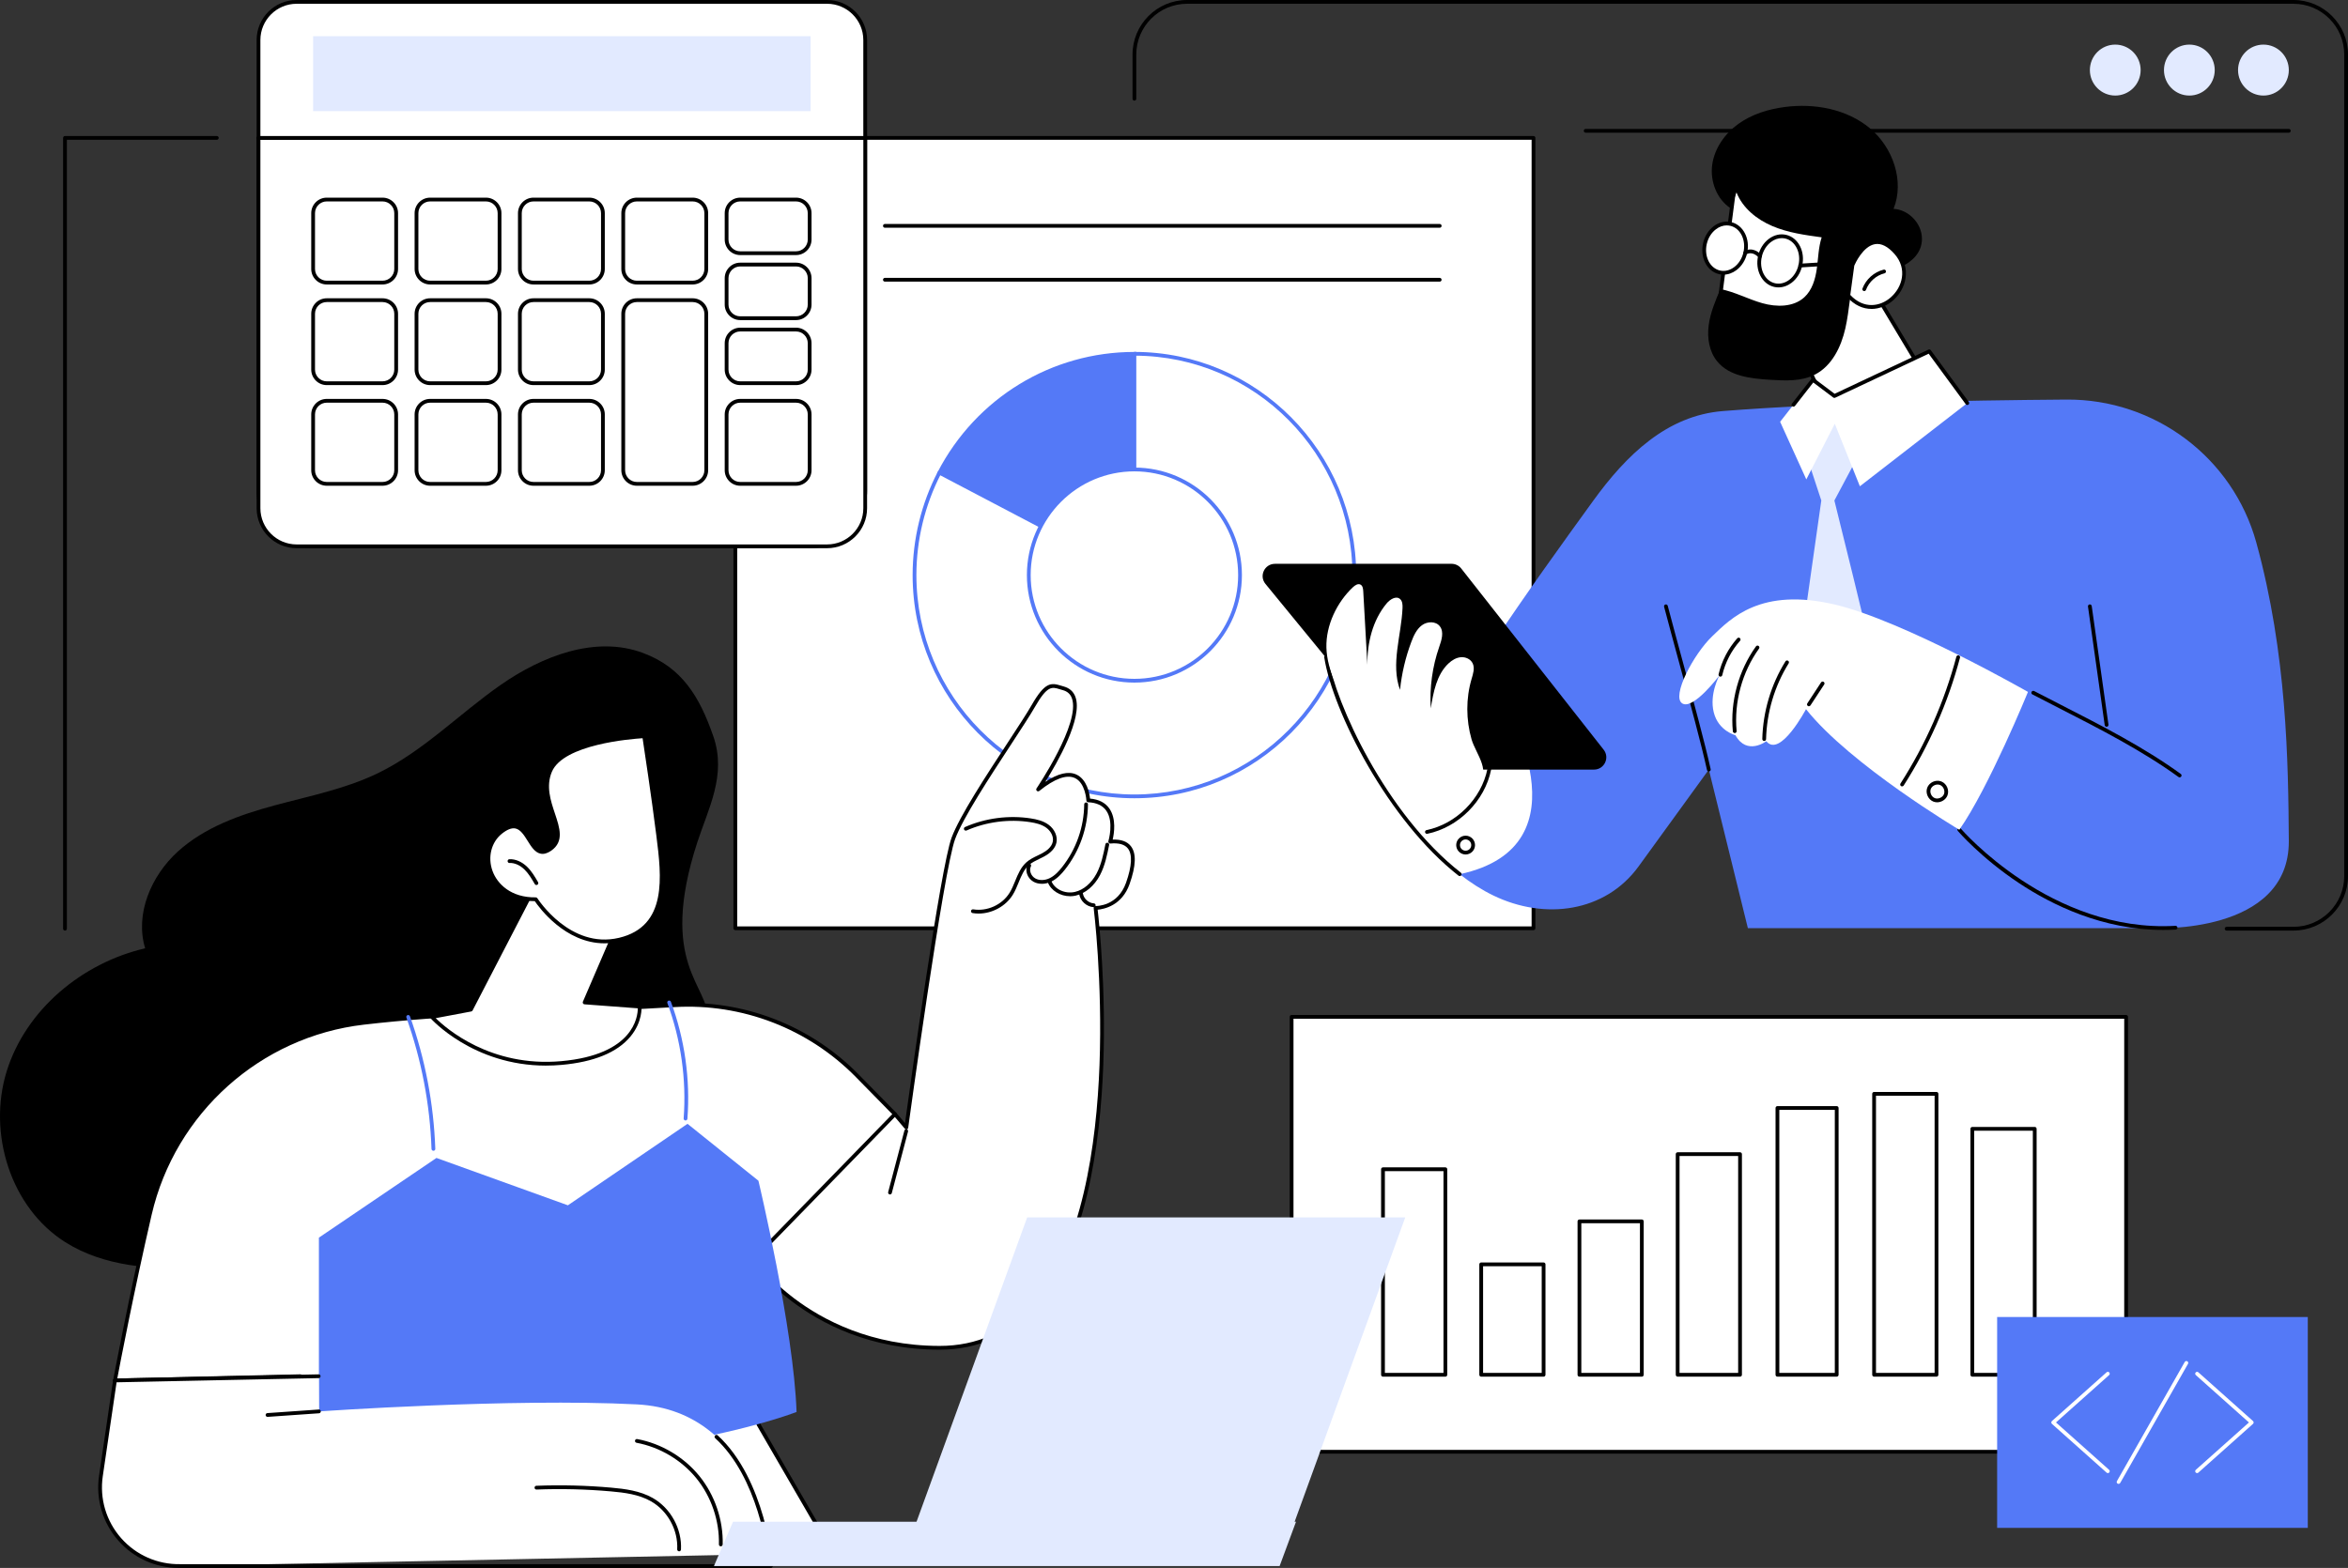 <svg width="256" height="171" viewBox="0 0 256 171" fill="none" xmlns="http://www.w3.org/2000/svg">
<rect x="0" y="0" width="256" height="171" fill="#333333" stroke="none"/>
<g clip-path="url(#clip0_8_595)">
<path d="M231.805 110.901H140.821V158.329H231.805V110.901Z" fill="white"/>
<path d="M231.807 158.535H140.823C140.71 158.535 140.617 158.442 140.617 158.329V110.901C140.617 110.788 140.71 110.696 140.823 110.696H231.807C231.92 110.696 232.013 110.788 232.013 110.901V158.329C232.013 158.442 231.92 158.535 231.807 158.535ZM141.028 158.124H231.602V111.107H141.028V158.124Z" fill="black"/>
<path d="M157.588 150.141H150.785C150.672 150.141 150.58 150.049 150.58 149.936V127.519C150.58 127.405 150.672 127.313 150.785 127.313H157.588C157.701 127.313 157.793 127.405 157.793 127.519V149.936C157.793 150.049 157.701 150.141 157.588 150.141ZM150.991 149.73H157.383V127.724H150.991V149.73Z" fill="black"/>
<path d="M168.297 137.892H161.494V149.936H168.297V137.892Z" fill="white"/>
<path d="M168.296 150.141H161.494C161.381 150.141 161.288 150.049 161.288 149.936V137.892C161.288 137.779 161.381 137.686 161.494 137.686H168.296C168.409 137.686 168.502 137.779 168.502 137.892V149.936C168.502 150.049 168.409 150.141 168.296 150.141ZM161.699 149.73H168.091V138.097H161.699V149.73Z" fill="black"/>
<path d="M179.007 150.141H172.204C172.091 150.141 171.999 150.048 171.999 149.935V133.203C171.999 133.09 172.091 132.998 172.204 132.998H179.007C179.12 132.998 179.212 133.09 179.212 133.203V149.935C179.212 150.048 179.12 150.141 179.007 150.141ZM172.41 149.73H178.801V133.409H172.41V149.73Z" fill="black"/>
<path d="M189.716 125.872H182.913V149.936H189.716V125.872Z" fill="white"/>
<path d="M189.715 150.141H182.913C182.8 150.141 182.707 150.049 182.707 149.936V125.872C182.707 125.759 182.8 125.667 182.913 125.667H189.715C189.828 125.667 189.921 125.759 189.921 125.872V149.936C189.921 150.049 189.828 150.141 189.715 150.141ZM183.118 149.73H189.51V126.078H183.118V149.73Z" fill="black"/>
<path d="M200.253 150.141H193.792C193.679 150.141 193.586 150.049 193.586 149.936V120.839C193.586 120.726 193.679 120.633 193.792 120.633H200.253C200.366 120.633 200.459 120.726 200.459 120.839V149.936C200.459 150.049 200.366 150.141 200.253 150.141ZM193.997 149.73H200.048V121.044H193.997V149.73Z" fill="black"/>
<path d="M211.134 119.295H204.332V149.937H211.134V119.295Z" fill="white"/>
<path d="M211.134 150.141H204.332C204.219 150.141 204.126 150.049 204.126 149.935V119.293C204.126 119.18 204.219 119.088 204.332 119.088H211.134C211.247 119.088 211.34 119.18 211.34 119.293V149.935C211.34 150.049 211.247 150.141 211.134 150.141ZM204.537 149.73H210.929V119.499H204.537V149.73Z" fill="black"/>
<path d="M221.843 123.112H215.04V149.937H221.843V123.112Z" fill="white"/>
<path d="M221.845 150.141H215.04C214.927 150.141 214.835 150.048 214.835 149.935V123.11C214.835 122.997 214.927 122.904 215.04 122.904H221.845C221.958 122.904 222.05 122.997 222.05 123.11V149.935C222.05 150.048 221.958 150.141 221.845 150.141ZM215.246 149.73H221.639V123.315H215.246V149.73Z" fill="black"/>
<path d="M167.195 15.04H80.172V101.237H167.195V15.04Z" fill="white"/>
<path d="M167.195 101.443H80.172C80.059 101.443 79.966 101.35 79.966 101.237V15.04C79.966 14.927 80.059 14.835 80.172 14.835H167.195C167.308 14.835 167.401 14.927 167.401 15.04V101.237C167.401 101.35 167.308 101.443 167.195 101.443ZM80.377 101.032H166.99V15.246H80.377V101.032Z" fill="black"/>
<path d="M93.71 25.017C93.923 24.114 93.363 23.208 92.46 22.995C91.557 22.782 90.651 23.341 90.438 24.245C90.225 25.149 90.785 26.054 91.688 26.267C92.591 26.481 93.496 25.921 93.71 25.017Z" fill="#5479F7"/>
<path d="M156.97 24.838H96.479C96.366 24.838 96.274 24.746 96.274 24.633C96.274 24.52 96.366 24.427 96.479 24.427H156.97C157.083 24.427 157.176 24.52 157.176 24.633C157.176 24.746 157.083 24.838 156.97 24.838Z" fill="black"/>
<path d="M93.709 30.896C93.922 29.992 93.362 29.087 92.459 28.873C91.556 28.66 90.65 29.22 90.437 30.123C90.224 31.027 90.784 31.932 91.687 32.146C92.59 32.359 93.496 31.799 93.709 30.896Z" fill="#5479F7"/>
<path d="M156.97 30.716H96.479C96.366 30.716 96.273 30.624 96.273 30.511C96.273 30.398 96.366 30.305 96.479 30.305H156.97C157.083 30.305 157.175 30.398 157.175 30.511C157.175 30.624 157.083 30.716 156.97 30.716Z" fill="black"/>
<path d="M123.684 62.719V38.586C136.926 38.586 147.659 49.391 147.659 62.719C147.659 76.048 136.926 86.852 123.684 86.852C110.442 86.852 99.709 76.048 99.709 62.719C99.709 58.691 100.691 54.893 102.425 51.555L123.684 62.719Z" fill="white"/>
<path d="M102.423 51.555L123.682 38.586C136.924 38.586 147.657 49.391 147.657 62.719C147.657 76.048 136.924 86.852 123.682 86.852C110.44 86.852 99.707 76.048 99.707 62.719C99.707 58.691 100.689 54.893 102.423 51.555Z" fill="white"/>
<path d="M123.684 87.058C110.35 87.058 99.503 76.14 99.503 62.719C99.503 58.804 100.451 54.911 102.242 51.46C102.259 51.427 102.285 51.399 102.318 51.38L123.577 38.411C123.61 38.391 123.647 38.38 123.684 38.38C137.018 38.38 147.864 49.298 147.864 62.719C147.864 76.14 137.016 87.058 123.684 87.058ZM102.581 51.701C100.837 55.08 99.914 58.89 99.914 62.719C99.914 75.912 110.578 86.647 123.684 86.647C136.79 86.647 147.453 75.912 147.453 62.719C147.453 49.526 136.821 38.822 123.741 38.791L102.581 51.699V51.701Z" fill="#5479F7"/>
<path d="M102.423 51.555C106.425 43.847 114.442 38.586 123.682 38.586V62.719L102.423 51.555Z" fill="#5479F7"/>
<path d="M123.889 63.06L102.147 51.643L102.242 51.462C106.433 43.395 114.647 38.382 123.684 38.382H123.889V63.06ZM102.702 51.468L123.478 62.38V38.793C114.746 38.867 106.818 43.706 102.702 51.468Z" fill="#5479F7"/>
<path d="M127.602 73.558C133.583 71.392 136.676 64.787 134.511 58.805C132.346 52.822 125.743 49.728 119.763 51.894C113.783 54.059 110.69 60.665 112.854 66.647C115.019 72.629 121.622 75.723 127.602 73.558Z" fill="white"/>
<path d="M123.684 74.445C117.22 74.445 111.962 69.185 111.962 62.719C111.962 56.253 117.22 50.994 123.684 50.994C130.147 50.994 135.405 56.253 135.405 62.719C135.405 69.185 130.147 74.445 123.684 74.445ZM123.684 51.407C117.448 51.407 112.373 56.481 112.373 62.721C112.373 68.961 117.446 74.035 123.684 74.035C129.921 74.035 134.994 68.961 134.994 62.721C134.994 56.481 129.921 51.407 123.684 51.407Z" fill="#5479F7"/>
<path d="M210.921 42.752L203.937 31.093L195.612 30.406L194.64 34.804L200.046 46.217L210.921 42.752Z" fill="white"/>
<path d="M200.046 46.423C199.968 46.423 199.896 46.378 199.861 46.306L194.455 34.893C194.435 34.852 194.431 34.804 194.441 34.761L195.413 30.365C195.435 30.264 195.532 30.196 195.631 30.204L203.956 30.889C204.021 30.895 204.081 30.932 204.116 30.988L211.101 42.649C211.134 42.703 211.141 42.769 211.118 42.828C211.095 42.888 211.048 42.933 210.989 42.951L200.114 46.415C200.093 46.421 200.073 46.425 200.052 46.425L200.046 46.423ZM194.856 34.78L200.155 45.967L210.61 42.637L203.814 31.29L195.772 30.628L194.854 34.782L194.856 34.78Z" fill="black"/>
<path d="M189.284 19.057L187.231 34.802C187.231 34.802 197.317 38.485 198.055 35.254C198.793 32.023 200.601 23.796 200.601 23.796L189.284 19.057Z" fill="white"/>
<path d="M195.316 36.788C192.111 36.788 187.41 35.088 187.162 34.998C187.071 34.965 187.016 34.874 187.028 34.778L189.081 19.032C189.089 18.968 189.126 18.913 189.181 18.88C189.237 18.847 189.305 18.843 189.362 18.868L200.679 23.607C200.771 23.646 200.82 23.745 200.8 23.841C200.781 23.924 198.982 32.108 198.254 35.302C198.147 35.772 197.86 36.138 197.402 36.387C196.876 36.673 196.144 36.788 195.314 36.788H195.316ZM187.457 34.667C188.542 35.047 195.008 37.223 197.206 36.027C197.562 35.834 197.773 35.567 197.854 35.211C198.523 32.272 200.101 25.11 200.362 23.922L189.452 19.353L187.457 34.667Z" fill="black"/>
<path d="M209.546 26.036C209.55 24.382 208.104 22.859 206.452 22.779C207.668 19.741 206.376 16.062 203.857 13.974C201.336 11.888 197.845 11.246 194.601 11.668C192.801 11.902 191.012 12.451 189.539 13.509C188.064 14.566 186.929 16.171 186.681 17.967C186.432 19.766 187.174 21.727 188.694 22.717C188.906 22.14 189.115 21.562 189.327 20.987C190.003 22.699 191.554 23.944 193.249 24.661C194.942 25.379 196.791 25.636 198.614 25.884C198.258 26.986 198.244 28.164 198.084 29.308C197.923 30.455 197.574 31.643 196.719 32.424C195.53 33.509 193.693 33.503 192.144 33.066C190.595 32.628 189.152 31.832 187.573 31.526C187.028 32.802 186.477 34.097 186.297 35.472C186.116 36.847 186.346 38.337 187.223 39.412C188.55 41.038 190.895 41.291 192.99 41.42C194.653 41.523 196.407 41.609 197.889 40.849C199.736 39.899 200.74 37.832 201.198 35.805C201.657 33.779 201.698 31.668 202.263 29.668C203.206 29.631 204.151 29.594 205.094 29.559C205.957 29.526 206.487 29.471 207.21 29.136C208.484 28.546 209.546 27.555 209.55 26.034L209.546 26.036Z" fill="black"/>
<path d="M201.971 28.914C201.971 28.914 203.849 24.294 206.725 27.578C209.602 30.862 204.718 35.816 201.519 32.235L201.971 28.916V28.914Z" fill="white"/>
<path d="M204.038 33.69C203.142 33.69 202.203 33.31 201.367 32.373C201.326 32.328 201.307 32.268 201.316 32.208L201.768 28.889C201.77 28.873 201.774 28.856 201.78 28.84C201.819 28.743 202.75 26.495 204.367 26.223C205.199 26.084 206.045 26.495 206.879 27.446C208.447 29.236 207.818 31.508 206.429 32.737C205.772 33.318 204.928 33.694 204.038 33.694V33.69ZM201.735 32.167C203.204 33.746 205.008 33.442 206.156 32.424C207.426 31.3 207.977 29.321 206.569 27.713C205.836 26.877 205.119 26.511 204.434 26.626C203.124 26.846 202.269 28.739 202.17 28.969L201.735 32.167Z" fill="black"/>
<path d="M203.255 31.744C203.231 31.744 203.206 31.74 203.183 31.732C203.076 31.692 203.023 31.573 203.064 31.466C203.442 30.457 204.328 29.668 205.371 29.407C205.482 29.38 205.593 29.446 205.62 29.557C205.647 29.668 205.581 29.779 205.47 29.806C204.554 30.034 203.779 30.724 203.448 31.61C203.418 31.692 203.339 31.744 203.255 31.744Z" fill="black"/>
<path d="M193.909 31.345C193.748 31.345 193.588 31.327 193.43 31.29C192.107 30.983 191.326 29.46 191.688 27.896C191.862 27.144 192.271 26.495 192.838 26.063C193.418 25.623 194.094 25.463 194.743 25.613C195.39 25.763 195.928 26.203 196.255 26.852C196.578 27.489 196.658 28.254 196.485 29.006C196.311 29.759 195.902 30.408 195.335 30.84C194.897 31.17 194.404 31.343 193.911 31.343L193.909 31.345ZM194.264 25.971C193.859 25.971 193.451 26.114 193.087 26.392C192.594 26.766 192.24 27.333 192.088 27.991C191.778 29.335 192.421 30.636 193.522 30.891C194.048 31.012 194.605 30.879 195.086 30.515C195.579 30.141 195.933 29.573 196.085 28.916C196.237 28.258 196.167 27.592 195.889 27.041C195.618 26.503 195.176 26.139 194.65 26.016C194.523 25.987 194.394 25.973 194.266 25.973L194.264 25.971Z" fill="black"/>
<path d="M185.89 26.554C185.553 28.012 186.264 29.419 187.478 29.701C188.692 29.983 189.95 29.029 190.287 27.572C190.624 26.114 189.913 24.707 188.698 24.425C187.484 24.143 186.227 25.097 185.89 26.554Z" fill="white"/>
<path d="M187.909 29.956C187.749 29.956 187.589 29.937 187.431 29.9C186.784 29.75 186.245 29.31 185.919 28.661C185.596 28.024 185.516 27.259 185.688 26.507C185.863 25.755 186.272 25.105 186.839 24.674C187.418 24.234 188.094 24.073 188.744 24.224C190.067 24.53 190.847 26.053 190.486 27.617C190.311 28.369 189.902 29.018 189.335 29.45C188.898 29.781 188.405 29.954 187.911 29.954L187.909 29.956ZM188.265 24.581C187.86 24.581 187.451 24.725 187.088 25.003C186.594 25.377 186.241 25.944 186.089 26.602C185.937 27.259 186.007 27.925 186.284 28.476C186.555 29.014 186.997 29.378 187.523 29.502C188.049 29.623 188.606 29.489 189.087 29.125C189.58 28.751 189.933 28.184 190.085 27.526C190.395 26.182 189.752 24.881 188.651 24.626C188.524 24.598 188.394 24.583 188.267 24.583L188.265 24.581Z" fill="black"/>
<path d="M191.887 28.147C191.827 28.147 191.77 28.122 191.729 28.073C191.704 28.042 191.096 27.331 190.389 27.748C190.291 27.806 190.165 27.773 190.108 27.677C190.05 27.578 190.083 27.453 190.18 27.395C190.987 26.918 191.753 27.459 192.043 27.812C192.115 27.901 192.103 28.03 192.016 28.102C191.977 28.133 191.932 28.149 191.885 28.149L191.887 28.147Z" fill="black"/>
<path d="M196.284 29.167C196.177 29.167 196.087 29.082 196.078 28.973C196.072 28.86 196.157 28.762 196.272 28.756L201.959 28.404C202.074 28.396 202.17 28.484 202.176 28.597C202.183 28.71 202.098 28.809 201.983 28.815L196.296 29.167C196.296 29.167 196.288 29.167 196.284 29.167Z" fill="black"/>
<path d="M163.848 76.418L162.655 70.338C166.536 64.52 170.345 59.254 173.702 54.619C177.31 49.639 181.721 45.321 187.848 44.83C198.84 43.95 214.115 43.663 225.288 43.578C234.922 43.506 243.447 49.89 246.005 59.18C249.343 71.304 249.485 83.062 249.547 91.692C249.623 101.971 234.838 101.225 234.838 101.225H190.568L186.313 83.932L178.658 94.486C175.015 99.507 168.411 100.372 162.827 97.669C161.561 97.057 160.333 96.266 159.149 95.341C163.197 85.562 163.846 76.418 163.846 76.418H163.848Z" fill="#5479F7"/>
<path d="M144.584 71.672L158.009 77.542C159.552 75.055 161.107 72.654 162.652 70.338L163.846 76.418C163.846 76.418 173.572 92.26 159.149 95.341C151.284 89.198 145.443 77.117 144.582 71.672H144.584Z" fill="white"/>
<path d="M159.151 95.546C159.108 95.546 159.063 95.532 159.026 95.503C151.336 89.497 145.314 77.595 144.383 71.705C144.365 71.592 144.443 71.487 144.554 71.471C144.667 71.452 144.771 71.53 144.788 71.641C145.579 76.646 151.099 88.79 159.279 95.178C159.369 95.248 159.384 95.378 159.314 95.466C159.273 95.517 159.213 95.544 159.151 95.544V95.546Z" fill="black"/>
<path d="M237.644 84.781C237.603 84.781 237.56 84.768 237.525 84.742C233.529 81.85 228.941 79.503 224.501 77.232C223.523 76.73 222.549 76.233 221.588 75.731C221.487 75.678 221.448 75.555 221.501 75.454C221.553 75.353 221.678 75.314 221.779 75.365C222.74 75.865 223.712 76.364 224.69 76.864C229.142 79.141 233.747 81.496 237.768 84.407C237.86 84.472 237.881 84.602 237.813 84.694C237.772 84.75 237.71 84.779 237.646 84.779L237.644 84.781Z" fill="black"/>
<path d="M229.679 79.26C229.578 79.26 229.49 79.186 229.475 79.083L227.651 66.151C227.634 66.038 227.712 65.936 227.826 65.919C227.936 65.903 228.041 65.981 228.058 66.094L229.882 79.026C229.899 79.139 229.82 79.242 229.707 79.258C229.697 79.258 229.689 79.26 229.679 79.26Z" fill="black"/>
<path d="M186.313 84.137C186.218 84.137 186.134 84.072 186.111 83.975C185.495 81.172 184.262 76.638 183.071 72.254C182.477 70.069 181.916 68.005 181.435 66.176C181.406 66.067 181.472 65.954 181.581 65.925C181.69 65.897 181.803 65.963 181.832 66.071C182.31 67.898 182.871 69.962 183.465 72.145C184.659 76.535 185.892 81.073 186.512 83.887C186.537 83.998 186.467 84.106 186.356 84.131C186.342 84.135 186.327 84.135 186.311 84.135L186.313 84.137Z" fill="black"/>
<path d="M235.851 101.422C229.258 101.422 223.706 98.689 220.119 96.305C215.975 93.55 213.489 90.657 213.464 90.628C213.39 90.541 213.4 90.412 213.487 90.338C213.573 90.264 213.702 90.274 213.776 90.361C213.873 90.474 223.642 101.751 237.188 100.972C237.299 100.964 237.398 101.052 237.406 101.165C237.412 101.278 237.326 101.375 237.213 101.383C236.755 101.41 236.301 101.422 235.851 101.422Z" fill="black"/>
<path d="M155.576 90.938C155.482 90.938 155.396 90.873 155.375 90.774C155.352 90.663 155.424 90.554 155.535 90.531C158.781 89.857 161.51 87.118 162.172 83.866C162.194 83.755 162.303 83.683 162.414 83.706C162.525 83.728 162.597 83.837 162.574 83.948C161.882 87.354 159.022 90.227 155.619 90.934C155.605 90.936 155.591 90.938 155.578 90.938H155.576Z" fill="black"/>
<path d="M159.795 93.191C159.23 93.191 158.769 92.73 158.769 92.165C158.769 91.6 159.23 91.14 159.795 91.14C160.36 91.14 160.82 91.6 160.82 92.165C160.82 92.73 160.36 93.191 159.795 93.191ZM159.795 91.551C159.456 91.551 159.18 91.826 159.18 92.165C159.18 92.504 159.456 92.78 159.795 92.78C160.134 92.78 160.409 92.504 160.409 92.165C160.409 91.826 160.134 91.551 159.795 91.551Z" fill="black"/>
<path d="M199.74 44.142L202.643 49.627L200.001 54.586C200.001 54.586 204.038 70.815 203.896 70.704C203.752 70.595 196.286 70.704 196.286 70.704L198.575 54.584L196.943 49.625L199.742 44.139L199.74 44.142Z" fill="#E2EAFF"/>
<path d="M210.345 38.31L199.999 43.186L197.662 41.428L194.085 46.001L196.941 52.285L200.046 46.217L202.78 53.033L214.489 43.961L210.345 38.31Z" fill="white"/>
<path d="M195.54 44.347C195.497 44.347 195.452 44.333 195.413 44.304C195.324 44.234 195.308 44.104 195.378 44.016L197.5 41.303C197.57 41.215 197.695 41.198 197.786 41.266L200.023 42.947L210.257 38.128C210.345 38.087 210.452 38.113 210.51 38.191L214.656 43.841C214.724 43.934 214.703 44.061 214.613 44.129C214.52 44.197 214.393 44.176 214.325 44.086L210.28 38.574L200.087 43.375C200.017 43.408 199.937 43.399 199.875 43.352L197.7 41.716L195.703 44.271C195.661 44.322 195.602 44.349 195.54 44.349V44.347Z" fill="black"/>
<path d="M221.109 75.46C221.109 75.46 216.821 85.942 213.622 90.496C213.622 90.496 201.745 83.428 196.906 77.343C196.906 77.343 194.087 82.697 192.579 80.839C192.579 80.839 190.465 82.44 189.214 80.183C189.214 80.183 187.361 79.723 186.851 77.7C186.342 75.68 187.468 73.662 187.468 73.662C187.468 73.662 184.608 77.48 183.41 76.712C182.212 75.943 184.64 71.353 186.674 69.399C188.708 67.444 191.959 64.02 200.091 65.942C207.522 67.699 221.107 75.46 221.107 75.46H221.109Z" fill="white"/>
<path d="M192.347 80.808H192.343C192.23 80.806 192.14 80.711 192.142 80.598C192.216 77.604 193.089 74.673 194.667 72.126C194.726 72.03 194.854 72.001 194.95 72.061C195.047 72.12 195.076 72.248 195.016 72.344C193.477 74.829 192.627 77.688 192.553 80.611C192.55 80.722 192.458 80.812 192.347 80.812V80.808Z" fill="black"/>
<path d="M189.136 79.949C189.031 79.949 188.941 79.868 188.93 79.762C188.628 76.516 189.549 73.139 191.451 70.494C191.517 70.402 191.647 70.381 191.739 70.447C191.832 70.513 191.852 70.642 191.786 70.735C189.941 73.3 189.05 76.578 189.341 79.725C189.352 79.838 189.269 79.938 189.156 79.949C189.15 79.949 189.144 79.949 189.138 79.949H189.136Z" fill="black"/>
<path d="M187.578 73.797C187.562 73.797 187.548 73.797 187.531 73.791C187.42 73.764 187.352 73.655 187.377 73.544C187.716 72.089 188.421 70.731 189.411 69.613C189.487 69.528 189.617 69.52 189.701 69.596C189.785 69.672 189.793 69.802 189.717 69.886C188.77 70.953 188.1 72.25 187.776 73.637C187.753 73.731 187.669 73.795 187.576 73.795L187.578 73.797Z" fill="black"/>
<path d="M197.223 77.026C197.184 77.026 197.145 77.016 197.11 76.993C197.015 76.931 196.988 76.804 197.05 76.71L198.548 74.424C198.609 74.329 198.737 74.303 198.831 74.365C198.926 74.426 198.953 74.554 198.891 74.648L197.393 76.934C197.354 76.993 197.288 77.026 197.221 77.026H197.223Z" fill="black"/>
<path d="M207.382 85.765C207.345 85.765 207.306 85.755 207.271 85.732C207.177 85.671 207.148 85.543 207.21 85.449C209.944 81.176 211.993 76.525 213.302 71.621C213.33 71.512 213.445 71.446 213.552 71.475C213.661 71.504 213.727 71.617 213.698 71.725C212.379 76.668 210.312 81.359 207.557 85.669C207.518 85.73 207.452 85.763 207.384 85.763L207.382 85.765Z" fill="black"/>
<path d="M211.204 87.5C211.068 87.5 210.931 87.475 210.801 87.426C210.224 87.2 209.907 86.495 210.123 85.913C210.339 85.332 211.042 85.005 211.625 85.214C211.635 85.219 211.646 85.223 211.656 85.229C211.666 85.231 211.679 85.235 211.689 85.239C212.26 85.48 212.556 86.197 212.322 86.77C212.141 87.216 211.672 87.5 211.202 87.5H211.204ZM211.255 85.562C210.941 85.562 210.62 85.761 210.509 86.057C210.372 86.429 210.581 86.9 210.951 87.044C211.315 87.185 211.796 86.978 211.944 86.616C212.094 86.248 211.896 85.771 211.531 85.617C211.524 85.615 211.516 85.611 211.51 85.607C211.504 85.607 211.496 85.603 211.49 85.601C211.413 85.574 211.335 85.562 211.255 85.562Z" fill="black"/>
<path d="M139.004 61.49H158.266C158.677 61.49 159.065 61.679 159.318 62.002L174.846 81.765C175.537 82.643 174.91 83.932 173.794 83.932H155.198C154.798 83.932 154.418 83.753 154.163 83.442L137.969 63.679C137.252 62.805 137.874 61.492 139.004 61.492V61.49Z" fill="black"/>
<path d="M147.521 64.032C147.747 63.821 148.069 63.611 148.34 63.761C148.577 63.891 148.62 64.211 148.634 64.484C148.784 67.16 148.934 69.837 149.084 72.513C149.053 70.12 149.659 67.644 151.174 65.82C151.545 65.372 152.205 64.949 152.645 65.327C152.91 65.555 152.93 65.96 152.916 66.314C152.786 69.319 151.611 72.422 152.643 75.238C152.828 73.448 153.243 71.684 153.875 70.005C154.134 69.317 154.457 68.609 155.042 68.182C155.63 67.754 156.552 67.73 156.992 68.314C157.459 68.934 157.171 69.818 156.914 70.556C156.17 72.693 155.856 74.987 155.994 77.252C156.279 75.482 156.635 73.575 157.923 72.36C158.301 72.005 158.767 71.719 159.279 71.676C159.79 71.633 160.345 71.879 160.567 72.354C160.812 72.876 160.61 73.489 160.446 74.042C159.817 76.175 159.832 78.495 160.442 80.631C160.9 82.232 162.86 84.39 160.787 85.64C160.074 86.069 159.197 86.102 158.379 85.983C156.068 85.644 154.058 84.215 152.252 82.703C150.407 81.157 148.657 79.459 147.311 77.447C145.965 75.433 144.687 73.076 144.617 70.636C144.55 68.196 145.76 65.683 147.516 64.034L147.521 64.032Z" fill="white"/>
<path d="M76.025 91.869C77.231 88.162 79.239 84.528 77.772 80.298C76.28 75.998 74.376 72.811 70.117 71.216C64.943 69.278 59.112 71.54 54.582 74.701C50.05 77.861 46.123 81.955 41.145 84.351C37.611 86.053 33.714 86.817 29.925 87.841C26.136 88.865 22.311 90.223 19.401 92.858C16.494 95.493 14.688 99.669 15.826 103.424C8.956 105.017 2.809 110.116 0.723 116.855C-1.362 123.595 1.155 131.707 7.117 135.472C11.337 138.138 16.599 138.483 21.585 138.286C26.572 138.089 31.616 137.429 36.516 138.372C41.075 139.25 45.369 141.492 50.008 141.687C57.758 142.012 64.543 136.611 69.708 130.823C72.309 127.911 74.815 124.567 75.103 120.672C75.35 117.338 79.204 113.814 77.145 111.113C77.377 107.514 71.692 105.192 76.023 91.874L76.025 91.869Z" fill="black"/>
<path d="M103.949 91.417C102.655 94.879 98.817 122.97 98.817 122.97L97.576 121.511C97.576 121.511 86.099 128.357 81.355 136.506C81.355 136.506 87.876 146.978 102.429 146.992C125.471 147.017 119.449 99.018 119.449 99.018C119.449 99.018 121.997 99.096 122.968 96.34C123.94 93.584 123.805 91.53 121.047 91.791C121.047 91.791 122.385 87.463 118.66 87.286C118.66 87.286 118.415 81.91 113.189 86.096C113.189 86.096 119.956 76.159 115.923 75.061C114.816 74.759 114.253 74.217 112.661 76.995C111.068 79.774 105.244 87.954 103.949 91.415V91.417Z" fill="white"/>
<path d="M102.445 147.198H102.429C94.854 147.19 89.483 144.316 86.311 141.907C82.871 139.295 81.197 136.642 81.18 136.615C81.121 136.519 81.15 136.391 81.246 136.331C81.343 136.272 81.47 136.301 81.53 136.397C81.546 136.424 83.188 139.024 86.574 141.591C89.695 143.957 94.977 146.778 102.429 146.787H102.445C106.507 146.787 109.922 145.251 112.597 142.22C118.046 136.05 119.564 124.645 119.878 116.167C120.219 106.959 119.254 99.123 119.243 99.044C119.235 98.985 119.256 98.925 119.295 98.88C119.336 98.835 119.389 98.812 119.453 98.812C119.545 98.814 121.863 98.847 122.771 96.272C123.414 94.445 123.482 93.187 122.97 92.533C122.625 92.091 121.984 91.91 121.062 91.997C120.994 92.003 120.926 91.974 120.883 91.923C120.84 91.869 120.825 91.797 120.846 91.732C120.852 91.711 121.477 89.637 120.612 88.408C120.215 87.843 119.554 87.537 118.644 87.494C118.537 87.49 118.452 87.403 118.448 87.299C118.448 87.28 118.346 85.373 117.181 84.847C116.289 84.444 114.986 84.918 113.312 86.26C113.234 86.324 113.119 86.32 113.045 86.25C112.971 86.18 112.956 86.067 113.014 85.983C113.063 85.911 117.855 78.827 116.864 76.142C116.696 75.686 116.369 75.398 115.866 75.263C115.751 75.232 115.642 75.197 115.537 75.166C114.693 74.905 114.183 74.747 112.835 77.102C112.313 78.011 111.35 79.484 110.234 81.19C107.904 84.75 105.005 89.179 104.14 91.493C102.868 94.895 99.057 122.721 99.018 123.001C99.008 123.081 98.95 123.147 98.872 123.169C98.794 123.192 98.71 123.167 98.659 123.106L97.418 121.646C97.344 121.56 97.354 121.431 97.44 121.357C97.527 121.283 97.656 121.293 97.73 121.379L98.673 122.489C99.191 118.726 102.542 94.591 103.754 91.347C104.635 88.99 107.549 84.54 109.891 80.964C111.005 79.264 111.966 77.795 112.48 76.897C113.922 74.379 114.596 74.445 115.66 74.773C115.761 74.804 115.866 74.837 115.975 74.866C116.607 75.039 117.037 75.421 117.25 76.001C118.095 78.288 115.27 83.194 113.969 85.268C115.354 84.349 116.49 84.08 117.351 84.47C118.52 85.001 118.787 86.554 118.845 87.095C119.796 87.177 120.505 87.539 120.949 88.174C121.732 89.29 121.466 90.916 121.314 91.569C122.231 91.534 122.899 91.773 123.295 92.281C123.907 93.064 123.862 94.414 123.159 96.409C122.327 98.773 120.357 99.153 119.677 99.213C119.831 100.551 120.599 107.804 120.287 116.183C119.971 124.729 118.432 136.231 112.903 142.493C110.146 145.615 106.626 147.198 102.443 147.198H102.445Z" fill="black"/>
<path d="M106.696 99.634C106.476 99.634 106.259 99.618 106.041 99.581C105.93 99.562 105.854 99.457 105.87 99.344C105.889 99.231 105.994 99.155 106.107 99.174C107.625 99.423 109.254 98.685 110.068 97.38C110.314 96.985 110.499 96.531 110.68 96.091C110.984 95.347 111.299 94.576 111.925 94.028C112.287 93.711 112.716 93.505 113.131 93.306C113.3 93.224 113.474 93.142 113.639 93.051C114.095 92.805 114.664 92.387 114.783 91.797C114.906 91.197 114.524 90.605 114.091 90.285C113.567 89.898 112.903 89.754 112.324 89.664C110 89.304 107.537 89.627 105.383 90.573C105.279 90.618 105.157 90.573 105.112 90.468C105.067 90.363 105.112 90.242 105.217 90.196C107.44 89.22 109.984 88.885 112.385 89.257C113.016 89.354 113.739 89.514 114.335 89.954C114.982 90.433 115.323 91.206 115.186 91.88C115.065 92.478 114.608 92.994 113.834 93.413C113.661 93.507 113.483 93.594 113.308 93.676C112.899 93.873 112.513 94.058 112.194 94.338C111.64 94.821 111.358 95.513 111.058 96.247C110.871 96.704 110.68 97.174 110.415 97.6C109.632 98.853 108.165 99.634 106.694 99.634H106.696Z" fill="black"/>
<path d="M113.589 96.387C113.259 96.387 112.942 96.311 112.673 96.159C112.003 95.778 111.711 94.924 112.034 94.295C112.085 94.194 112.209 94.153 112.311 94.206C112.412 94.258 112.451 94.383 112.4 94.484C112.178 94.915 112.4 95.532 112.876 95.801C113.314 96.05 113.924 96.035 114.471 95.762C115.03 95.483 115.465 94.989 115.782 94.591C117.327 92.644 118.19 90.203 118.21 87.718C118.21 87.605 118.303 87.514 118.416 87.514C118.529 87.514 118.621 87.609 118.619 87.722C118.598 90.297 117.705 92.829 116.102 94.847C115.759 95.279 115.284 95.816 114.654 96.132C114.308 96.305 113.941 96.391 113.589 96.391V96.387Z" fill="black"/>
<path d="M116.671 97.743C115.599 97.743 114.578 97.129 114.234 96.206C114.195 96.099 114.249 95.982 114.356 95.941C114.462 95.902 114.58 95.955 114.621 96.062C114.96 96.975 116.112 97.519 117.189 97.275C118.134 97.061 118.999 96.325 119.564 95.254C120.082 94.272 120.306 93.154 120.523 92.073C120.546 91.962 120.653 91.89 120.766 91.913C120.877 91.935 120.949 92.044 120.926 92.155C120.704 93.265 120.474 94.412 119.928 95.448C119.307 96.625 118.342 97.437 117.279 97.678C117.078 97.723 116.875 97.746 116.673 97.746L116.671 97.743Z" fill="black"/>
<path d="M119.25 98.936C119.25 98.936 119.241 98.936 119.237 98.936C118.469 98.892 117.776 98.263 117.661 97.501C117.645 97.388 117.721 97.283 117.834 97.267C117.947 97.25 118.052 97.328 118.068 97.439C118.152 98.007 118.687 98.492 119.26 98.522C119.373 98.528 119.459 98.625 119.453 98.738C119.447 98.847 119.356 98.933 119.248 98.933L119.25 98.936Z" fill="black"/>
<path d="M97.035 130.268C97.017 130.268 97 130.266 96.982 130.262C96.873 130.233 96.807 130.12 96.836 130.011L98.605 123.305C98.634 123.196 98.747 123.13 98.856 123.159C98.964 123.188 99.03 123.301 99.001 123.41L97.232 130.116C97.208 130.209 97.126 130.27 97.033 130.27L97.035 130.268Z" fill="black"/>
<path d="M93.466 117.326L97.574 121.513L82.59 136.893L82.69 155.343L89.571 167.21L33.993 165.784L32.748 150.094L12.533 150.554C12.533 150.554 14.182 141.708 16.332 132.435C18.922 121.25 28.248 112.866 39.649 111.549C43.662 111.084 48.284 110.712 53.476 110.542C61.711 110.272 68.415 109.937 73.494 109.635C80.95 109.191 88.231 111.997 93.465 117.328L93.466 117.326Z" fill="white"/>
<path d="M89.573 167.416C89.573 167.416 89.569 167.416 89.567 167.416L33.989 165.989C33.884 165.987 33.798 165.905 33.789 165.8L32.561 150.303L12.541 150.76C12.488 150.762 12.42 150.735 12.381 150.688C12.34 150.64 12.323 150.579 12.335 150.517C12.352 150.429 14.012 141.562 16.137 132.387C18.746 121.122 28.187 112.665 39.631 111.343C44.077 110.83 48.734 110.49 53.474 110.334C60.577 110.102 67.31 109.796 73.488 109.428C81.004 108.98 88.34 111.806 93.617 117.182L97.726 121.369C97.804 121.449 97.804 121.577 97.726 121.657L82.801 136.977L82.9 155.29L89.754 167.109C89.791 167.173 89.791 167.253 89.754 167.317C89.717 167.379 89.649 167.418 89.577 167.418L89.573 167.416ZM34.184 165.582L89.21 166.994L82.514 155.446C82.495 155.415 82.487 155.38 82.487 155.343L82.386 136.893C82.386 136.839 82.407 136.786 82.444 136.749L97.286 121.513L93.319 117.47C88.125 112.18 80.907 109.397 73.508 109.837C67.328 110.205 60.589 110.511 53.485 110.743C48.757 110.897 44.112 111.236 39.676 111.75C28.404 113.053 19.105 121.383 16.535 132.48C14.612 140.785 13.069 148.84 12.786 150.342L32.746 149.886C32.859 149.882 32.947 149.966 32.955 150.075L34.186 165.58L34.184 165.582Z" fill="black"/>
<path d="M34.772 134.977L47.588 126.287L61.917 131.452L74.959 122.565L82.69 128.772C82.69 128.772 86.545 144.941 86.849 153.991C86.849 153.991 67.226 161.718 34.77 158.128V134.979L34.772 134.977Z" fill="#5479F7"/>
<path d="M47.253 125.504C47.142 125.504 47.052 125.418 47.048 125.307C46.875 120.411 45.953 115.587 44.309 110.973C44.272 110.866 44.327 110.749 44.434 110.71C44.541 110.671 44.658 110.729 44.697 110.836C46.355 115.491 47.284 120.356 47.461 125.295C47.465 125.408 47.376 125.504 47.263 125.506C47.261 125.506 47.259 125.506 47.255 125.506L47.253 125.504Z" fill="#5479F7"/>
<path d="M74.743 122.199C74.743 122.199 74.733 122.199 74.727 122.199C74.614 122.191 74.53 122.092 74.538 121.979C74.856 117.737 74.242 113.388 72.763 109.399C72.724 109.292 72.777 109.175 72.884 109.134C72.991 109.095 73.108 109.148 73.149 109.255C74.651 113.298 75.273 117.709 74.949 122.008C74.941 122.117 74.85 122.199 74.743 122.199Z" fill="#5479F7"/>
<path d="M12.537 150.554L11.006 160.964C10.234 166.215 14.364 170.901 19.668 170.792L84.057 169.485C84.057 169.485 82.67 153.84 69.43 153.164C55.751 152.465 34.774 153.929 34.774 153.929L34.745 150.092L12.539 150.552L12.537 150.554Z" fill="white"/>
<path d="M12.537 150.76C12.426 150.76 12.334 150.671 12.332 150.558C12.329 150.445 12.42 150.351 12.533 150.348L34.739 149.888C34.858 149.884 34.946 149.976 34.948 150.089C34.95 150.203 34.86 150.297 34.747 150.299L12.541 150.76C12.541 150.76 12.539 150.76 12.537 150.76Z" fill="black"/>
<path d="M19.488 171C16.969 171 14.575 169.921 12.903 168.024C11.191 166.082 10.425 163.496 10.801 160.935L12.331 150.525C12.348 150.412 12.453 150.334 12.564 150.353C12.677 150.369 12.753 150.474 12.736 150.585L11.206 160.995C10.846 163.437 11.575 165.901 13.209 167.753C14.84 169.604 17.192 170.638 19.66 170.589H83.826C83.677 169.156 82.641 161.135 77.975 156.847C77.891 156.771 77.887 156.64 77.963 156.557C78.041 156.473 78.17 156.469 78.252 156.545C83.483 161.352 84.25 170.686 84.256 170.78C84.26 170.838 84.242 170.893 84.203 170.936C84.163 170.977 84.108 171.002 84.052 171.002H19.666C19.607 171.002 19.547 171.002 19.488 171.002V171Z" fill="black"/>
<path d="M29.166 154.525C29.06 154.525 28.969 154.443 28.961 154.334C28.953 154.221 29.039 154.122 29.152 154.114L34.757 153.723C34.87 153.715 34.969 153.801 34.977 153.914C34.985 154.027 34.899 154.126 34.786 154.134L29.181 154.525C29.181 154.525 29.171 154.525 29.166 154.525Z" fill="black"/>
<path d="M74.04 169.187C74.04 169.187 74.032 169.187 74.03 169.187C73.917 169.181 73.829 169.084 73.835 168.971C73.946 166.873 72.795 164.766 70.967 163.728C69.642 162.976 68.088 162.785 66.611 162.653C63.924 162.415 61.191 162.345 58.495 162.452C58.38 162.456 58.286 162.368 58.282 162.255C58.278 162.142 58.366 162.045 58.479 162.041C61.193 161.936 63.942 162.004 66.648 162.244C68.105 162.374 69.775 162.579 71.17 163.373C73.128 164.485 74.365 166.745 74.246 168.996C74.24 169.105 74.149 169.191 74.04 169.191V169.187Z" fill="black"/>
<path d="M78.587 168.643C78.587 168.643 78.583 168.643 78.581 168.643C78.468 168.641 78.378 168.546 78.382 168.433C78.448 165.86 77.554 163.235 75.933 161.235C74.312 159.236 71.93 157.82 69.399 157.351C69.288 157.33 69.214 157.224 69.235 157.11C69.255 156.999 69.362 156.926 69.475 156.946C72.101 157.433 74.571 158.901 76.253 160.976C77.936 163.05 78.861 165.774 78.795 168.443C78.793 168.554 78.7 168.643 78.589 168.643H78.587Z" fill="black"/>
<path d="M59.092 95.141L51.34 110.11L47.091 110.909C47.091 110.909 52.19 116.744 61.212 115.935C70.234 115.127 69.734 109.775 69.734 109.775L63.737 109.325L67.509 100.565L59.092 95.137V95.141Z" fill="white"/>
<path d="M59.529 116.216C51.555 116.216 46.986 111.099 46.937 111.045C46.887 110.99 46.873 110.912 46.898 110.842C46.922 110.772 46.982 110.72 47.054 110.706L51.204 109.925L58.911 95.045C58.937 94.993 58.985 94.956 59.04 94.94C59.096 94.925 59.155 94.934 59.205 94.967L67.622 100.395C67.706 100.448 67.739 100.557 67.7 100.649L64.041 109.144L69.751 109.572C69.851 109.58 69.931 109.658 69.94 109.756C69.946 109.824 70.079 111.436 68.734 113.051C67.293 114.782 64.768 115.822 61.23 116.138C60.647 116.19 60.08 116.214 59.529 116.214V116.216ZM47.504 111.041C48.642 112.165 53.499 116.42 61.195 115.731C69.085 115.024 69.537 110.885 69.539 109.968L63.724 109.532C63.659 109.528 63.599 109.491 63.564 109.434C63.529 109.376 63.525 109.306 63.552 109.247L67.256 100.647L59.174 95.437L51.525 110.205C51.496 110.26 51.442 110.301 51.381 110.311L47.506 111.041H47.504Z" fill="black"/>
<path d="M58.415 98.074C58.415 98.074 61.994 103.796 67.54 102.479C73.085 101.163 72.319 95.515 71.756 91.035C71.193 86.552 70.233 80.298 70.233 80.298C70.233 80.298 61.431 80.67 59.981 84.092C58.53 87.514 62.469 90.873 59.981 92.607C57.493 94.342 57.805 88.207 54.592 90.764C51.886 92.915 53.322 98.161 58.415 98.074Z" fill="white"/>
<path d="M65.904 102.879C61.614 102.879 58.765 98.954 58.306 98.28H58.292C55.453 98.28 53.856 96.654 53.304 95.115C52.704 93.444 53.17 91.629 54.465 90.601C55.134 90.069 55.714 89.855 56.233 89.943C56.987 90.073 57.437 90.792 57.873 91.489C58.233 92.064 58.572 92.609 59.017 92.7C59.262 92.749 59.537 92.663 59.864 92.436C61.035 91.621 60.628 90.402 60.112 88.858C59.621 87.389 59.067 85.722 59.792 84.012C61.277 80.51 69.862 80.107 70.225 80.092C70.32 80.088 70.42 80.162 70.437 80.267C70.447 80.329 71.402 86.575 71.959 91.01L71.976 91.146C72.547 95.686 73.256 101.336 67.585 102.68C67.004 102.818 66.441 102.879 65.902 102.879H65.904ZM58.415 97.869C58.485 97.869 58.551 97.906 58.59 97.965C58.625 98.021 62.157 103.545 67.493 102.279C72.804 101.019 72.119 95.573 71.569 91.195L71.552 91.059C71.051 87.06 70.223 81.581 70.061 80.512C68.799 80.59 61.442 81.174 60.172 84.17C59.506 85.738 60.036 87.325 60.505 88.727C61.029 90.297 61.524 91.781 60.102 92.774C59.679 93.067 59.299 93.176 58.939 93.102C58.321 92.977 57.918 92.332 57.528 91.707C57.142 91.088 56.741 90.447 56.168 90.348C55.769 90.281 55.294 90.468 54.723 90.922C53.569 91.841 53.154 93.47 53.694 94.975C54.206 96.403 55.72 97.91 58.415 97.867C58.415 97.867 58.417 97.867 58.419 97.867L58.415 97.869Z" fill="black"/>
<path d="M58.485 96.525C58.416 96.525 58.346 96.487 58.307 96.422C57.984 95.865 57.649 95.287 57.189 94.837C56.696 94.356 56.1 94.093 55.558 94.118C55.438 94.124 55.348 94.036 55.344 93.921C55.34 93.805 55.426 93.711 55.541 93.707C56.203 93.678 56.903 93.982 57.477 94.541C57.978 95.03 58.327 95.63 58.664 96.212C58.722 96.311 58.687 96.436 58.59 96.494C58.557 96.512 58.522 96.522 58.487 96.522L58.485 96.525Z" fill="black"/>
<path d="M139.516 170.466H98.293L111.991 132.774H153.212L139.516 170.466Z" fill="#E2EAFF"/>
<path d="M79.919 165.965H141.302L139.516 170.795H77.84L79.919 165.965Z" fill="#E2EAFF"/>
<path d="M28.185 15.04H94.332V53.507C94.332 56.859 91.612 59.581 88.261 59.581H34.258C30.907 59.581 28.187 56.859 28.187 53.507V15.04H28.185Z" fill="white"/>
<path d="M88.261 59.788H34.258C30.796 59.788 27.981 56.97 27.981 53.509V15.04C27.981 14.927 28.074 14.835 28.187 14.835H94.334C94.447 14.835 94.539 14.927 94.539 15.04V53.507C94.539 56.97 91.723 59.786 88.263 59.786L88.261 59.788ZM28.39 15.246V53.507C28.39 56.744 31.022 59.375 34.256 59.375H88.259C91.495 59.375 94.124 56.742 94.124 53.507V15.246H28.39Z" fill="black"/>
<path d="M28.185 15.04V55.425C28.185 57.721 30.047 59.583 32.342 59.583H90.178C92.473 59.583 94.334 57.721 94.334 55.425V15.04H28.185Z" fill="white"/>
<path d="M90.178 59.788H32.341C29.935 59.788 27.98 57.832 27.98 55.425V15.04C27.98 14.927 28.072 14.835 28.185 14.835H94.332C94.445 14.835 94.537 14.927 94.537 15.04V55.425C94.537 57.832 92.582 59.788 90.176 59.788H90.178ZM28.39 15.246V55.425C28.39 57.603 30.163 59.377 32.341 59.377H90.178C92.356 59.377 94.129 57.603 94.129 55.425V15.246H28.39Z" fill="black"/>
<path d="M90.178 0.206H32.342C30.047 0.206 28.185 2.068 28.185 4.363V15.041H94.332V4.363C94.332 2.068 92.471 0.206 90.176 0.206H90.178Z" fill="white"/>
<path d="M94.332 15.246H28.185C28.072 15.246 27.98 15.154 27.98 15.041V4.363C27.98 1.957 29.935 0 32.341 0H90.178C92.584 0 94.54 1.957 94.54 4.363V15.041C94.54 15.154 94.447 15.246 94.334 15.246H94.332ZM28.39 14.835H94.126V4.363C94.126 2.185 92.353 0.411 90.176 0.411H32.341C30.163 0.411 28.39 2.185 28.39 4.363V14.835Z" fill="black"/>
<path d="M88.378 3.948H34.139V12.12H88.378V3.948Z" fill="#E2EAFF"/>
<path d="M41.71 21.762H35.623C34.803 21.762 34.139 22.426 34.139 23.245V29.335C34.139 30.155 34.803 30.819 35.623 30.819H41.71C42.529 30.819 43.194 30.155 43.194 29.335V23.245C43.194 22.426 42.529 21.762 41.71 21.762Z" fill="white"/>
<path d="M41.71 31.025H35.623C34.692 31.025 33.934 30.266 33.934 29.335V23.245C33.934 22.314 34.692 21.556 35.623 21.556H41.71C42.641 21.556 43.399 22.314 43.399 23.245V29.335C43.399 30.266 42.641 31.025 41.71 31.025ZM35.623 21.967C34.918 21.967 34.344 22.54 34.344 23.245V29.335C34.344 30.04 34.918 30.614 35.623 30.614H41.71C42.415 30.614 42.988 30.04 42.988 29.335V23.245C42.988 22.54 42.415 21.967 41.71 21.967H35.623Z" fill="black"/>
<path d="M52.982 21.762H46.894C46.075 21.762 45.411 22.426 45.411 23.245V29.335C45.411 30.155 46.075 30.819 46.894 30.819H52.982C53.801 30.819 54.465 30.155 54.465 29.335V23.245C54.465 22.426 53.801 21.762 52.982 21.762Z" fill="white"/>
<path d="M52.982 31.025H46.894C45.963 31.025 45.205 30.266 45.205 29.335V23.245C45.205 22.314 45.963 21.556 46.894 21.556H52.982C53.912 21.556 54.67 22.314 54.67 23.245V29.335C54.67 30.266 53.912 31.025 52.982 31.025ZM46.894 21.967C46.189 21.967 45.616 22.54 45.616 23.245V29.335C45.616 30.04 46.189 30.614 46.894 30.614H52.982C53.686 30.614 54.26 30.04 54.26 29.335V23.245C54.26 22.54 53.686 21.967 52.982 21.967H46.894Z" fill="black"/>
<path d="M64.251 21.762H58.164C57.344 21.762 56.68 22.426 56.68 23.245V29.335C56.68 30.155 57.344 30.819 58.164 30.819H64.251C65.07 30.819 65.735 30.155 65.735 29.335V23.245C65.735 22.426 65.07 21.762 64.251 21.762Z" fill="white"/>
<path d="M64.251 31.025H58.163C57.233 31.025 56.475 30.266 56.475 29.335V23.245C56.475 22.314 57.233 21.556 58.163 21.556H64.251C65.182 21.556 65.94 22.314 65.94 23.245V29.335C65.94 30.266 65.182 31.025 64.251 31.025ZM58.163 21.967C57.459 21.967 56.886 22.54 56.886 23.245V29.335C56.886 30.04 57.459 30.614 58.163 30.614H64.251C64.956 30.614 65.529 30.04 65.529 29.335V23.245C65.529 22.54 64.956 21.967 64.251 21.967H58.163Z" fill="black"/>
<path d="M75.522 21.762H69.435C68.615 21.762 67.951 22.426 67.951 23.245V29.335C67.951 30.155 68.615 30.819 69.435 30.819H75.522C76.341 30.819 77.006 30.155 77.006 29.335V23.245C77.006 22.426 76.341 21.762 75.522 21.762Z" fill="white"/>
<path d="M75.52 31.025H69.433C68.502 31.025 67.744 30.266 67.744 29.335V23.245C67.744 22.314 68.502 21.556 69.433 21.556H75.52C76.451 21.556 77.209 22.314 77.209 23.245V29.335C77.209 30.266 76.451 31.025 75.52 31.025ZM69.433 21.967C68.728 21.967 68.155 22.54 68.155 23.245V29.335C68.155 30.04 68.728 30.614 69.433 30.614H75.52C76.225 30.614 76.798 30.04 76.798 29.335V23.245C76.798 22.54 76.225 21.967 75.52 21.967H69.433Z" fill="black"/>
<path d="M41.71 32.739H35.623C34.803 32.739 34.139 33.403 34.139 34.222V40.312C34.139 41.132 34.803 41.796 35.623 41.796H41.71C42.529 41.796 43.194 41.132 43.194 40.312V34.222C43.194 33.403 42.529 32.739 41.71 32.739Z" fill="white"/>
<path d="M41.71 42H35.623C34.692 42 33.934 41.241 33.934 40.31V34.221C33.934 33.289 34.692 32.531 35.623 32.531H41.71C42.641 32.531 43.399 33.289 43.399 34.221V40.31C43.399 41.241 42.641 42 41.71 42ZM35.623 32.942C34.918 32.942 34.344 33.516 34.344 34.221V40.31C34.344 41.015 34.918 41.589 35.623 41.589H41.71C42.415 41.589 42.988 41.015 42.988 40.31V34.221C42.988 33.516 42.415 32.942 41.71 32.942H35.623Z" fill="black"/>
<path d="M52.982 32.739H46.894C46.075 32.739 45.411 33.403 45.411 34.222V40.312C45.411 41.132 46.075 41.796 46.894 41.796H52.982C53.801 41.796 54.465 41.132 54.465 40.312V34.222C54.465 33.403 53.801 32.739 52.982 32.739Z" fill="white"/>
<path d="M52.982 42H46.894C45.963 42 45.205 41.241 45.205 40.31V34.221C45.205 33.289 45.963 32.531 46.894 32.531H52.982C53.912 32.531 54.67 33.289 54.67 34.221V40.31C54.67 41.241 53.912 42 52.982 42ZM46.894 32.942C46.189 32.942 45.616 33.516 45.616 34.221V40.31C45.616 41.015 46.189 41.589 46.894 41.589H52.982C53.686 41.589 54.26 41.015 54.26 40.31V34.221C54.26 33.516 53.686 32.942 52.982 32.942H46.894Z" fill="black"/>
<path d="M64.251 32.739H58.164C57.344 32.739 56.68 33.403 56.68 34.222V40.312C56.68 41.132 57.344 41.796 58.164 41.796H64.251C65.07 41.796 65.735 41.132 65.735 40.312V34.222C65.735 33.403 65.07 32.739 64.251 32.739Z" fill="white"/>
<path d="M64.251 42H58.163C57.233 42 56.475 41.241 56.475 40.31V34.221C56.475 33.289 57.233 32.531 58.163 32.531H64.251C65.182 32.531 65.94 33.289 65.94 34.221V40.31C65.94 41.241 65.182 42 64.251 42ZM58.163 32.942C57.459 32.942 56.886 33.516 56.886 34.221V40.31C56.886 41.015 57.459 41.589 58.163 41.589H64.251C64.956 41.589 65.529 41.015 65.529 40.31V34.221C65.529 33.516 64.956 32.942 64.251 32.942H58.163Z" fill="black"/>
<path d="M41.71 43.714H35.623C34.803 43.714 34.139 44.378 34.139 45.198V51.288C34.139 52.107 34.803 52.772 35.623 52.772H41.71C42.529 52.772 43.194 52.107 43.194 51.288V45.198C43.194 44.378 42.529 43.714 41.71 43.714Z" fill="white"/>
<path d="M41.71 52.975H35.623C34.692 52.975 33.934 52.217 33.934 51.286V45.196C33.934 44.265 34.692 43.506 35.623 43.506H41.71C42.641 43.506 43.399 44.265 43.399 45.196V51.286C43.399 52.217 42.641 52.975 41.71 52.975ZM35.623 43.917C34.918 43.917 34.344 44.491 34.344 45.196V51.286C34.344 51.991 34.918 52.564 35.623 52.564H41.71C42.415 52.564 42.988 51.991 42.988 51.286V45.196C42.988 44.491 42.415 43.917 41.71 43.917H35.623Z" fill="black"/>
<path d="M52.982 43.714H46.894C46.075 43.714 45.411 44.378 45.411 45.198V51.288C45.411 52.107 46.075 52.772 46.894 52.772H52.982C53.801 52.772 54.465 52.107 54.465 51.288V45.198C54.465 44.378 53.801 43.714 52.982 43.714Z" fill="white"/>
<path d="M52.982 52.975H46.894C45.963 52.975 45.205 52.217 45.205 51.286V45.196C45.205 44.265 45.963 43.506 46.894 43.506H52.982C53.912 43.506 54.67 44.265 54.67 45.196V51.286C54.67 52.217 53.912 52.975 52.982 52.975ZM46.894 43.917C46.189 43.917 45.616 44.491 45.616 45.196V51.286C45.616 51.991 46.189 52.564 46.894 52.564H52.982C53.686 52.564 54.26 51.991 54.26 51.286V45.196C54.26 44.491 53.686 43.917 52.982 43.917H46.894Z" fill="black"/>
<path d="M75.522 32.739H69.435C68.615 32.739 67.951 33.403 67.951 34.222V51.288C67.951 52.107 68.615 52.771 69.435 52.771H75.522C76.341 52.771 77.006 52.107 77.006 51.288V34.222C77.006 33.403 76.341 32.739 75.522 32.739Z" fill="white"/>
<path d="M75.52 52.975H69.433C68.502 52.975 67.744 52.217 67.744 51.285V34.221C67.744 33.289 68.502 32.531 69.433 32.531H75.52C76.451 32.531 77.209 33.289 77.209 34.221V51.285C77.209 52.217 76.451 52.975 75.52 52.975ZM69.433 32.942C68.728 32.942 68.155 33.516 68.155 34.221V51.285C68.155 51.99 68.728 52.564 69.433 52.564H75.52C76.225 52.564 76.798 51.99 76.798 51.285V34.221C76.798 33.516 76.225 32.942 75.52 32.942H69.433Z" fill="black"/>
<path d="M64.251 43.714H58.164C57.344 43.714 56.68 44.378 56.68 45.198V51.288C56.68 52.107 57.344 52.772 58.164 52.772H64.251C65.07 52.772 65.735 52.107 65.735 51.288V45.198C65.735 44.378 65.07 43.714 64.251 43.714Z" fill="white"/>
<path d="M64.251 52.975H58.163C57.233 52.975 56.475 52.217 56.475 51.286V45.196C56.475 44.265 57.233 43.506 58.163 43.506H64.251C65.182 43.506 65.94 44.265 65.94 45.196V51.286C65.94 52.217 65.182 52.975 64.251 52.975ZM58.163 43.917C57.459 43.917 56.886 44.491 56.886 45.196V51.286C56.886 51.991 57.459 52.564 58.163 52.564H64.251C64.956 52.564 65.529 51.991 65.529 51.286V45.196C65.529 44.491 64.956 43.917 64.251 43.917H58.163Z" fill="black"/>
<path d="M86.792 43.714H80.704C79.885 43.714 79.221 44.378 79.221 45.198V51.288C79.221 52.107 79.885 52.772 80.704 52.772H86.792C87.611 52.772 88.275 52.107 88.275 51.288V45.198C88.275 44.378 87.611 43.714 86.792 43.714Z" fill="white"/>
<path d="M86.792 52.975H80.704C79.773 52.975 79.015 52.217 79.015 51.286V45.196C79.015 44.265 79.773 43.506 80.704 43.506H86.792C87.722 43.506 88.481 44.265 88.481 45.196V51.286C88.481 52.217 87.722 52.975 86.792 52.975ZM80.704 43.917C79.999 43.917 79.426 44.491 79.426 45.196V51.286C79.426 51.991 79.999 52.564 80.704 52.564H86.792C87.496 52.564 88.07 51.991 88.07 51.286V45.196C88.07 44.491 87.496 43.917 86.792 43.917H80.704Z" fill="black"/>
<path d="M86.792 21.762H80.704C79.885 21.762 79.221 22.426 79.221 23.245V26.129C79.221 26.948 79.885 27.613 80.704 27.613H86.792C87.611 27.613 88.275 26.948 88.275 26.129V23.245C88.275 22.426 87.611 21.762 86.792 21.762Z" fill="white"/>
<path d="M86.792 27.818H80.704C79.773 27.818 79.015 27.06 79.015 26.129V23.245C79.015 22.314 79.773 21.556 80.704 21.556H86.792C87.722 21.556 88.481 22.314 88.481 23.245V26.129C88.481 27.06 87.722 27.818 86.792 27.818ZM80.704 21.967C79.999 21.967 79.426 22.54 79.426 23.245V26.129C79.426 26.834 79.999 27.407 80.704 27.407H86.792C87.496 27.407 88.07 26.834 88.07 26.129V23.245C88.07 22.54 87.496 21.967 86.792 21.967H80.704Z" fill="black"/>
<path d="M86.792 28.852H80.704C79.885 28.852 79.221 29.517 79.221 30.336V33.22C79.221 34.039 79.885 34.704 80.704 34.704H86.792C87.611 34.704 88.275 34.039 88.275 33.22V30.336C88.275 29.517 87.611 28.852 86.792 28.852Z" fill="white"/>
<path d="M86.792 34.909H80.704C79.773 34.909 79.015 34.151 79.015 33.22V30.336C79.015 29.405 79.773 28.647 80.704 28.647H86.792C87.722 28.647 88.481 29.405 88.481 30.336V33.22C88.481 34.151 87.722 34.909 86.792 34.909ZM80.704 29.058C79.999 29.058 79.426 29.631 79.426 30.336V33.22C79.426 33.925 79.999 34.498 80.704 34.498H86.792C87.496 34.498 88.07 33.925 88.07 33.22V30.336C88.07 29.631 87.496 29.058 86.792 29.058H80.704Z" fill="black"/>
<path d="M86.792 35.943H80.704C79.885 35.943 79.221 36.607 79.221 37.427V40.31C79.221 41.13 79.885 41.794 80.704 41.794H86.792C87.611 41.794 88.275 41.13 88.275 40.31V37.427C88.275 36.607 87.611 35.943 86.792 35.943Z" fill="white"/>
<path d="M86.792 42H80.704C79.773 42 79.015 41.241 79.015 40.31V37.427C79.015 36.496 79.773 35.737 80.704 35.737H86.792C87.722 35.737 88.481 36.496 88.481 37.427V40.31C88.481 41.241 87.722 42 86.792 42ZM80.704 36.148C79.999 36.148 79.426 36.722 79.426 37.427V40.31C79.426 41.015 79.999 41.589 80.704 41.589H86.792C87.496 41.589 88.07 41.015 88.07 40.31V37.427C88.07 36.722 87.496 36.148 86.792 36.148H80.704Z" fill="black"/>
<path d="M249.549 14.471H172.882C172.769 14.471 172.677 14.379 172.677 14.266C172.677 14.153 172.769 14.06 172.882 14.06H249.549C249.662 14.06 249.754 14.153 249.754 14.266C249.754 14.379 249.662 14.471 249.549 14.471Z" fill="black"/>
<path d="M250.056 101.49H242.765C242.652 101.49 242.559 101.398 242.559 101.285C242.559 101.172 242.652 101.079 242.765 101.079H250.056C253.107 101.079 255.589 98.596 255.589 95.544V5.946C255.589 2.894 253.107 0.411 250.056 0.411H129.422C126.371 0.411 123.889 2.894 123.889 5.946V10.772C123.889 10.885 123.796 10.977 123.683 10.977C123.57 10.977 123.478 10.885 123.478 10.772V5.946C123.478 2.668 126.145 0 129.422 0H250.056C253.333 0 256 2.668 256 5.946V95.544C256 98.822 253.333 101.49 250.056 101.49Z" fill="black"/>
<path d="M230.624 10.422C232.153 10.422 233.392 9.178 233.392 7.644C233.392 6.109 232.153 4.865 230.624 4.865C229.096 4.865 227.857 6.109 227.857 7.644C227.857 9.178 229.096 10.422 230.624 10.422Z" fill="#E2EAFF"/>
<path d="M238.703 10.422C240.231 10.422 241.47 9.178 241.47 7.644C241.47 6.109 240.231 4.865 238.703 4.865C237.174 4.865 235.935 6.109 235.935 7.644C235.935 9.178 237.174 10.422 238.703 10.422Z" fill="#E2EAFF"/>
<path d="M246.779 10.422C248.308 10.422 249.547 9.178 249.547 7.644C249.547 6.109 248.308 4.865 246.779 4.865C245.251 4.865 244.012 6.109 244.012 7.644C244.012 9.178 245.251 10.422 246.779 10.422Z" fill="#E2EAFF"/>
<path d="M7.084 101.49C6.971 101.49 6.879 101.398 6.879 101.285V15.04C6.879 14.927 6.971 14.835 7.084 14.835H23.64C23.753 14.835 23.846 14.927 23.846 15.04C23.846 15.153 23.753 15.246 23.64 15.246H7.29V101.287C7.29 101.4 7.197 101.492 7.084 101.492V101.49Z" fill="black"/>
<path d="M251.616 143.634H217.746V166.632H251.616V143.634Z" fill="#5479F7"/>
<path d="M229.817 160.658C229.767 160.658 229.72 160.641 229.679 160.606L223.719 155.289C223.676 155.25 223.651 155.195 223.651 155.135C223.651 155.076 223.676 155.02 223.719 154.981L229.679 149.664C229.763 149.588 229.893 149.596 229.969 149.681C230.045 149.765 230.036 149.894 229.952 149.97L224.162 155.135L229.952 160.3C230.036 160.376 230.045 160.506 229.969 160.59C229.928 160.635 229.872 160.658 229.815 160.658H229.817Z" fill="white"/>
<path d="M239.547 160.658C239.492 160.658 239.434 160.635 239.393 160.59C239.317 160.506 239.325 160.376 239.409 160.3L245.199 155.135L239.409 149.97C239.325 149.894 239.317 149.765 239.393 149.681C239.469 149.596 239.598 149.588 239.683 149.664L245.643 154.981C245.686 155.02 245.711 155.076 245.711 155.135C245.711 155.195 245.686 155.25 245.643 155.289L239.683 160.606C239.644 160.641 239.594 160.658 239.545 160.658H239.547Z" fill="white"/>
<path d="M230.986 161.835C230.951 161.835 230.916 161.827 230.885 161.809C230.786 161.753 230.752 161.628 230.809 161.529L238.199 148.538C238.255 148.439 238.382 148.404 238.479 148.462C238.577 148.517 238.612 148.642 238.555 148.741L231.164 161.733C231.127 161.798 231.058 161.837 230.986 161.837V161.835Z" fill="white"/>
</g>
<defs>
<clipPath id="clip0_8_595">
<rect width="256" height="171" fill="white"/>
</clipPath>
</defs>
</svg>
